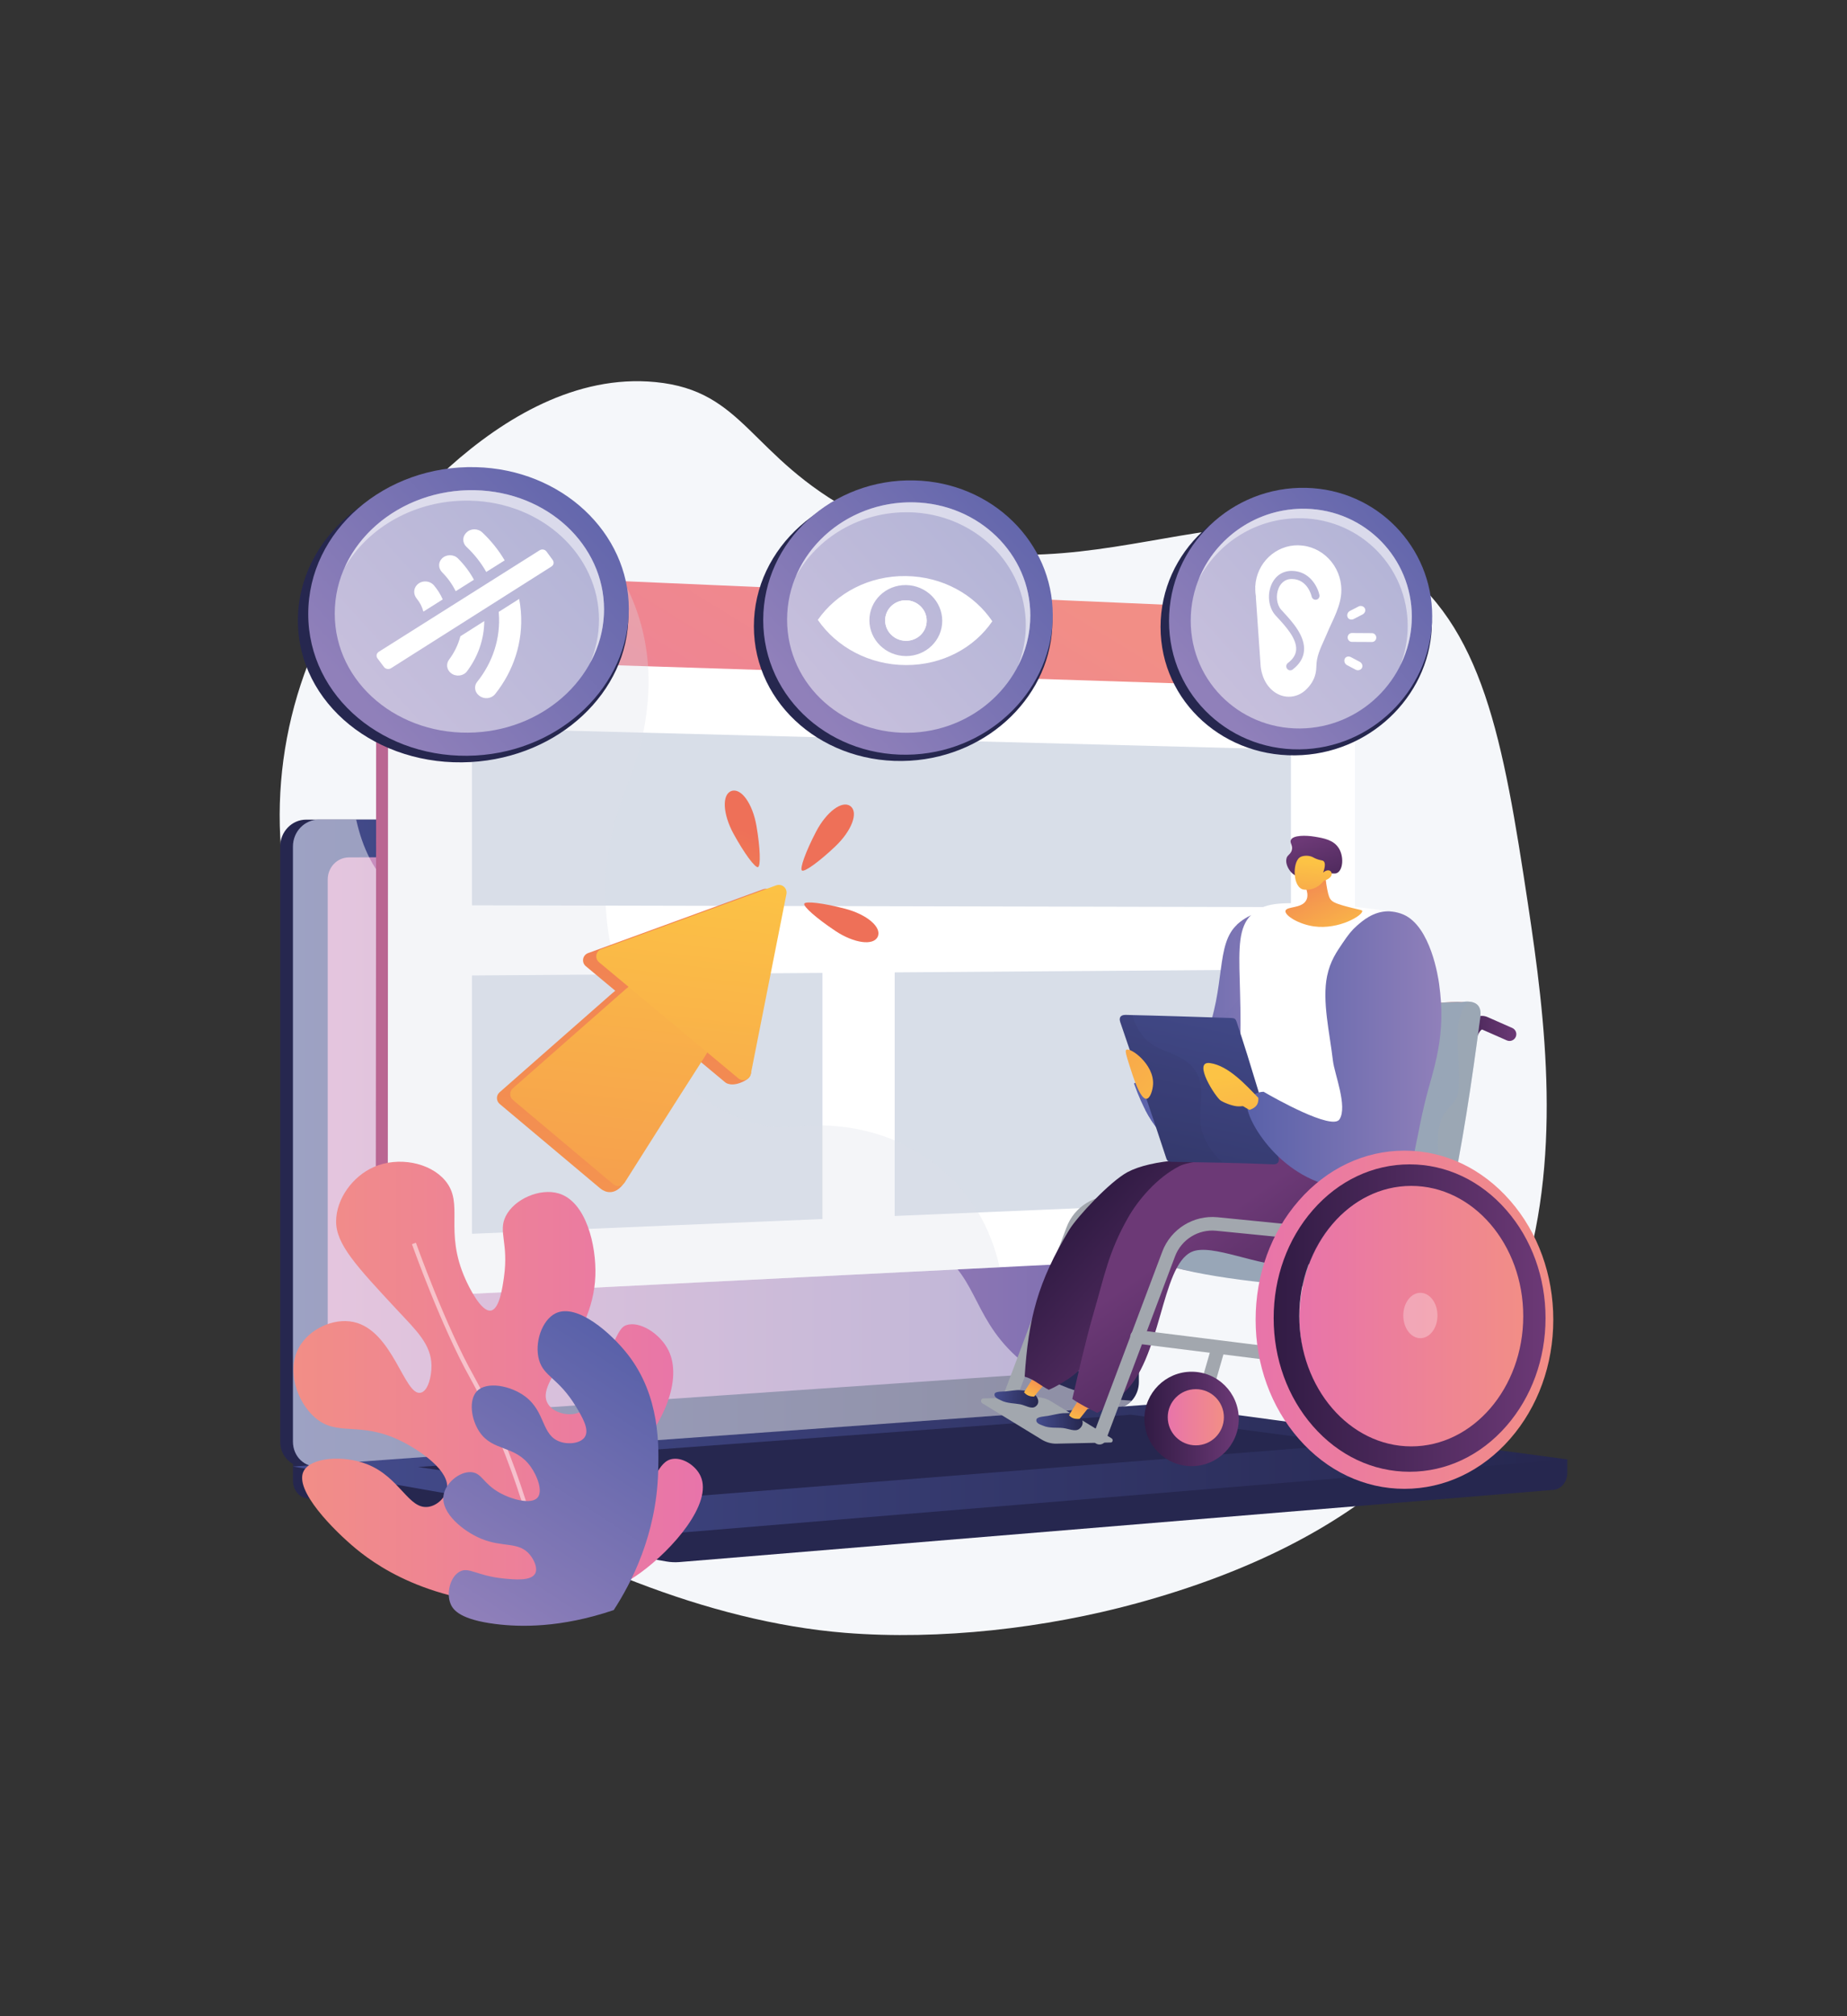 <?xml version="1.0" encoding="UTF-8"?>
<svg xmlns="http://www.w3.org/2000/svg" xmlns:xlink="http://www.w3.org/1999/xlink" viewBox="0 0 550 600">
  <rect x="0" y="0" width="550" height="600" fill="#333333" stroke="none"/>
  <defs>
    <style>
      .cls-1 {
        opacity: .48;
      }

      .cls-1, .cls-2, .cls-3, .cls-4, .cls-5, .cls-6, .cls-7, .cls-8, .cls-9, .cls-10, .cls-11, .cls-12, .cls-13, .cls-14, .cls-15, .cls-16, .cls-17, .cls-18, .cls-19, .cls-20, .cls-21, .cls-22, .cls-23, .cls-24, .cls-25, .cls-26, .cls-27, .cls-28, .cls-29, .cls-30, .cls-31, .cls-32, .cls-33, .cls-34, .cls-35, .cls-36, .cls-37, .cls-38, .cls-39, .cls-40, .cls-41, .cls-42, .cls-43, .cls-44, .cls-45, .cls-46, .cls-47, .cls-48, .cls-49, .cls-50, .cls-51, .cls-52 {
        stroke-width: 0px;
      }

      .cls-1, .cls-2, .cls-45, .cls-51 {
        fill: #fff;
      }

      .cls-1, .cls-2, .cls-53 {
        mix-blend-mode: soft-light;
      }

      .cls-2, .cls-54, .cls-53 {
        opacity: .5;
      }

      .cls-3 {
        fill: url(#linear-gradient-28);
        opacity: .1;
      }

      .cls-3, .cls-35, .cls-36 {
        mix-blend-mode: multiply;
      }

      .cls-55 {
        clip-path: url(#clippath);
      }

      .cls-4 {
        fill: none;
      }

      .cls-5 {
        fill: url(#linear-gradient);
      }

      .cls-6 {
        fill: url(#linear-gradient-38);
      }

      .cls-7 {
        fill: url(#linear-gradient-33);
      }

      .cls-8 {
        fill: url(#linear-gradient-29);
      }

      .cls-9 {
        fill: url(#linear-gradient-32);
      }

      .cls-10 {
        fill: url(#linear-gradient-30);
      }

      .cls-11 {
        fill: url(#linear-gradient-31);
      }

      .cls-12 {
        fill: url(#linear-gradient-36);
      }

      .cls-13 {
        fill: url(#linear-gradient-39);
      }

      .cls-14 {
        fill: url(#linear-gradient-34);
      }

      .cls-15 {
        fill: url(#linear-gradient-37);
      }

      .cls-16 {
        fill: url(#linear-gradient-35);
      }

      .cls-17 {
        fill: url(#linear-gradient-25);
      }

      .cls-18 {
        fill: url(#linear-gradient-11);
      }

      .cls-19 {
        fill: url(#linear-gradient-12);
      }

      .cls-20 {
        fill: url(#linear-gradient-13);
      }

      .cls-21 {
        fill: url(#linear-gradient-10);
      }

      .cls-22 {
        fill: url(#linear-gradient-17);
      }

      .cls-23 {
        fill: url(#linear-gradient-16);
      }

      .cls-24 {
        fill: url(#linear-gradient-19);
      }

      .cls-25 {
        fill: url(#linear-gradient-15);
      }

      .cls-26 {
        fill: url(#linear-gradient-23);
      }

      .cls-27 {
        fill: url(#linear-gradient-21);
      }

      .cls-28 {
        fill: url(#linear-gradient-18);
      }

      .cls-29 {
        fill: url(#linear-gradient-14);
      }

      .cls-30 {
        fill: url(#linear-gradient-22);
      }

      .cls-31 {
        fill: url(#linear-gradient-20);
      }

      .cls-32 {
        fill: url(#linear-gradient-27);
      }

      .cls-33 {
        fill: url(#linear-gradient-24);
      }

      .cls-34 {
        fill: url(#linear-gradient-26);
      }

      .cls-35, .cls-36, .cls-45 {
        opacity: .3;
      }

      .cls-35, .cls-48 {
        fill: #d8dee8;
      }

      .cls-36, .cls-46 {
        fill: #a2a7ae;
      }

      .cls-37 {
        fill: url(#linear-gradient-4);
      }

      .cls-38 {
        fill: url(#linear-gradient-2);
      }

      .cls-39 {
        fill: url(#linear-gradient-3);
      }

      .cls-40 {
        fill: url(#linear-gradient-8);
      }

      .cls-41 {
        fill: url(#linear-gradient-9);
      }

      .cls-42 {
        fill: url(#linear-gradient-7);
      }

      .cls-43 {
        fill: url(#linear-gradient-5);
      }

      .cls-44 {
        fill: url(#linear-gradient-6);
      }

      .cls-56 {
        isolation: isolate;
      }

      .cls-47 {
        fill: #26274f;
      }

      .cls-49 {
        fill: #98a6b7;
      }

      .cls-50 {
        fill: #ee77ab;
      }

      .cls-52 {
        fill: #f5f7fa;
      }
    </style>
    <linearGradient id="linear-gradient" x1="87.24" y1="340.2" x2="339.14" y2="340.2" gradientUnits="userSpaceOnUse">
      <stop offset="0" stop-color="#444c8d"/>
      <stop offset="1" stop-color="#26274f"/>
    </linearGradient>
    <linearGradient id="linear-gradient-2" x1="97.59" y1="338.54" x2="330.62" y2="338.54" gradientUnits="userSpaceOnUse">
      <stop offset="0" stop-color="#cc90bf"/>
      <stop offset="1" stop-color="#7c6fb1"/>
    </linearGradient>
    <linearGradient id="linear-gradient-3" y1="437.05" x2="466.71" y2="437.05" xlink:href="#linear-gradient"/>
    <linearGradient id="linear-gradient-4" x1="111.9" y1="278.37" x2="399.82" y2="278.37" gradientUnits="userSpaceOnUse">
      <stop offset="0" stop-color="#ac336e"/>
      <stop offset="1" stop-color="#7a2e3e"/>
    </linearGradient>
    <linearGradient id="linear-gradient-5" x1="281.58" y1="154.87" x2="161.42" y2="351.31" gradientUnits="userSpaceOnUse">
      <stop offset="0" stop-color="#f28e86"/>
      <stop offset="1" stop-color="#e874aa"/>
    </linearGradient>
    <linearGradient id="linear-gradient-6" x1="200.22" y1="202.52" x2="157.89" y2="562.34" gradientUnits="userSpaceOnUse">
      <stop offset="0" stop-color="#ee7058"/>
      <stop offset="1" stop-color="#fcc345"/>
    </linearGradient>
    <linearGradient id="linear-gradient-7" x1="190.68" y1="246.83" x2="161.38" y2="495.91" gradientUnits="userSpaceOnUse">
      <stop offset="0" stop-color="#fcc345"/>
      <stop offset="1" stop-color="#ee7058"/>
    </linearGradient>
    <linearGradient id="linear-gradient-8" x1="207.85" y1="258.39" x2="178.13" y2="511" xlink:href="#linear-gradient-7"/>
    <linearGradient id="linear-gradient-9" x1="-932.57" y1="-314.79" x2="-990.39" y2="-244.59" gradientTransform="translate(1205.4 236.88) rotate(-19.24)" xlink:href="#linear-gradient-6"/>
    <linearGradient id="linear-gradient-10" x1="2674.56" y1="187.86" x2="2616.74" y2="258.05" gradientTransform="translate(-1787.57 -1508.53) rotate(37.02)" xlink:href="#linear-gradient-6"/>
    <linearGradient id="linear-gradient-11" x1="5192.25" y1="-3840.78" x2="5134.43" y2="-3770.59" gradientTransform="translate(-1139.81 -6051.24) rotate(114.13)" xlink:href="#linear-gradient-6"/>
    <linearGradient id="linear-gradient-12" x1="2803.07" y1="305.95" x2="2850.83" y2="305.95" gradientTransform="translate(3188.52) rotate(-180) scale(1 -1)" gradientUnits="userSpaceOnUse">
      <stop offset="0" stop-color="#9080ba"/>
      <stop offset="1" stop-color="#5961a9"/>
    </linearGradient>
    <linearGradient id="linear-gradient-13" x1="2803.07" y1="305.95" x2="2847.53" y2="305.95" xlink:href="#linear-gradient-12"/>
    <clipPath id="clippath">
      <path class="cls-4" d="M290.23,416.21l20.69-.45,20.11,12.29c.5.31.33,1.2-.24,1.22l-18.54.41-22.03-13.46Z"/>
    </clipPath>
    <linearGradient id="linear-gradient-14" x1="2737" y1="329.67" x2="2760.92" y2="329.67" gradientTransform="translate(3188.52) rotate(-180) scale(1 -1)" gradientUnits="userSpaceOnUse">
      <stop offset="0" stop-color="#6c3976"/>
      <stop offset="1" stop-color="#311b44"/>
    </linearGradient>
    <linearGradient id="linear-gradient-15" x1="2761.97" y1="330.92" x2="2865.12" y2="373.34" gradientTransform="translate(3188.52) rotate(-180) scale(1 -1)" xlink:href="#linear-gradient-5"/>
    <linearGradient id="linear-gradient-16" x1="-898.26" y1="1598.91" x2="-885.06" y2="1598.91" gradientTransform="translate(1370.82 -1070.91) rotate(6.55)" xlink:href="#linear-gradient"/>
    <linearGradient id="linear-gradient-17" x1="-2721.91" y1="288.11" x2="-2717.37" y2="278.72" gradientTransform="translate(3034.11 194.22) rotate(1.38)" xlink:href="#linear-gradient-7"/>
    <linearGradient id="linear-gradient-18" x1="2038.92" y1="-204.44" x2="2079.42" y2="-255.72" gradientTransform="translate(2416.77 247.79) rotate(169.96) scale(1 -1)" xlink:href="#linear-gradient-14"/>
    <linearGradient id="linear-gradient-19" x1="-1586.47" y1="870.87" x2="-1572.7" y2="870.87" gradientTransform="translate(1865.74 -499.07) rotate(-1.88)" xlink:href="#linear-gradient"/>
    <linearGradient id="linear-gradient-20" x1="-3092.78" y1="-99.25" x2="-3087.54" y2="-110.09" gradientTransform="translate(3407.58 216.04) rotate(-5.69)" xlink:href="#linear-gradient-7"/>
    <linearGradient id="linear-gradient-21" x1="-4225.78" y1="366.07" x2="-4180.05" y2="430.67" gradientTransform="translate(4584.15)" xlink:href="#linear-gradient-14"/>
    <linearGradient id="linear-gradient-22" x1="1669.64" y1="-762.07" x2="1670.91" y2="-795.99" gradientTransform="translate(2234.92 316.14) rotate(156.5) scale(1 -1)" xlink:href="#linear-gradient-7"/>
    <linearGradient id="linear-gradient-23" x1="-1894.1" y1="617.38" x2="-1903.61" y2="593.23" gradientTransform="translate(2321.69 -241.74) rotate(3.04)" gradientUnits="userSpaceOnUse">
      <stop offset="0" stop-color="#311b44"/>
      <stop offset="1" stop-color="#6c3976"/>
    </linearGradient>
    <linearGradient id="linear-gradient-24" x1="117.12" y1="657.18" x2="116.72" y2="689.17" gradientTransform="translate(582.62 -382.91) rotate(-173.45) scale(1 -1)" xlink:href="#linear-gradient-7"/>
    <linearGradient id="linear-gradient-25" x1="2819.62" y1="422.26" x2="2847.73" y2="422.26" xlink:href="#linear-gradient-14"/>
    <linearGradient id="linear-gradient-26" x1="2824.06" y1="421.76" x2="2840.78" y2="421.76" gradientTransform="translate(3188.52) rotate(-180) scale(1 -1)" xlink:href="#linear-gradient-5"/>
    <linearGradient id="linear-gradient-27" x1="-37.32" y1="344.38" x2="-49.95" y2="476.25" gradientTransform="translate(444.09 -50.09) rotate(6.96)" xlink:href="#linear-gradient"/>
    <linearGradient id="linear-gradient-28" x1="-3862.84" y1="-44.39" x2="-3887.64" y2="61.37" gradientTransform="translate(4329.18 424.15) rotate(6.96)" xlink:href="#linear-gradient"/>
    <linearGradient id="linear-gradient-29" x1="2759.29" y1="312.61" x2="2817.19" y2="312.61" xlink:href="#linear-gradient-12"/>
    <linearGradient id="linear-gradient-30" x1="-6166.6" y1="320.01" x2="-6152.56" y2="405.82" gradientTransform="translate(6532.73)" xlink:href="#linear-gradient-7"/>
    <linearGradient id="linear-gradient-31" x1="2725.98" y1="392.74" x2="2814.62" y2="392.74" gradientTransform="translate(3188.52) rotate(-180) scale(1 -1)" xlink:href="#linear-gradient-5"/>
    <linearGradient id="linear-gradient-32" x1="2734.15" y1="392.2" x2="2801.57" y2="392.2" gradientTransform="translate(3188.52) rotate(-180) scale(1 -1)" xlink:href="#linear-gradient-5"/>
    <linearGradient id="linear-gradient-33" x1="2728.29" y1="392.23" x2="2809.25" y2="392.23" xlink:href="#linear-gradient-14"/>
    <linearGradient id="linear-gradient-34" x1="2871" y1="366.56" x2="2953.8" y2="302.77" gradientTransform="translate(3247.65 173.86) rotate(-175.95) scale(1 -1)" xlink:href="#linear-gradient-7"/>
    <linearGradient id="linear-gradient-35" x1="241.95" y1="209.53" x2="316.86" y2="141.55" gradientTransform="matrix(1,0,0,1,0,0)" xlink:href="#linear-gradient-12"/>
    <linearGradient id="linear-gradient-36" x1="360.91" y1="207.99" x2="430.44" y2="144.9" gradientTransform="matrix(1,0,0,1,0,0)" xlink:href="#linear-gradient-12"/>
    <linearGradient id="linear-gradient-37" x1="108.71" y1="209.86" x2="189.88" y2="136.2" gradientTransform="matrix(1,0,0,1,0,0)" xlink:href="#linear-gradient-12"/>
    <linearGradient id="linear-gradient-38" x1="87.39" y1="411.82" x2="209.3" y2="411.82" xlink:href="#linear-gradient-5"/>
    <linearGradient id="linear-gradient-39" x1="1634.58" y1="-19.69" x2="1729.1" y2="-19.69" gradientTransform="translate(-739.2 1860.45) rotate(-56.8)" xlink:href="#linear-gradient-12"/>
  </defs>
  <g class="cls-56">
    <g id="Ebene_1" data-name="Ebene 1">
      <g>
        <path class="cls-52" d="M455.03,269.24c-7.44-49.22-13.41-83.24-40.27-101.88-45.3-31.44-95.9,19.6-160.07-14.65-31.6-16.86-32.78-36.42-59.54-39.01-47.34-4.59-86.11,52.54-89.47,57.44-20.42,29.77-27.24,66.06-18.96,100.67,5.38,22.48,9.01,45.74,8.01,68.83-1.73,40.2-.74,77.71,37.84,101.69,34.45,21.4,77.8,40.28,119.16,43.59,28.11,2.25,59.63-1.39,86.72-8.79,138.06-37.71,126.81-140.2,116.58-207.88Z"/>
        <g>
          <path class="cls-47" d="M466.71,434.29l-379.47-3.23v9.57c0,2.6,1.66,4.81,3.9,5.2l107.3,18.85c1.27.22,2.56.28,3.85.18l260.3-21.49c2.32-.19,4.12-2.41,4.12-5.08v-4Z"/>
          <g>
            <path class="cls-47" d="M329,418.96l-237.84,17.51c-4.26.31-7.72-3.02-7.72-7.44v-177.11c0-4.42,3.46-8,7.72-8h237.84c3.51,0,6.34,3.24,6.34,7.24v160.11c0,4-2.83,7.44-6.34,7.7Z"/>
            <path class="cls-5" d="M332.8,418.96l-237.84,17.51c-4.26.31-7.72-3.02-7.72-7.44v-177.11c0-4.42,3.46-8,7.72-8h237.84c3.51,0,6.34,3.24,6.34,7.24v160.11c0,4-2.83,7.44-6.34,7.7Z"/>
            <path class="cls-38" d="M325.39,407.67l-221.52,15.21c-3.46.24-6.28-2.49-6.28-6.1v-155.06c0-3.61,2.81-6.55,6.28-6.56l221.52-.95c2.89-.01,5.23,2.64,5.23,5.93v141.23c0,3.29-2.34,6.11-5.23,6.31Z"/>
            <path class="cls-51" d="M222.28,248.76c0,1.65-1.22,2.98-2.74,2.99-1.51,0-2.74-1.33-2.74-2.98s1.23-2.99,2.74-2.99c1.51,0,2.74,1.33,2.74,2.98Z"/>
            <path class="cls-1" d="M94.96,436.46l236.64-17.42,1.2-.09c1.61-.12,3.07-.91,4.19-2.12-17.03-.93-27.61-6.97-34.43-13.22-13.7-12.54-11.33-24.91-26.1-33.15-18.43-10.28-32.92,2.75-46.9-10.11-8.48-7.79-4.32-13.61-14.75-25.25-11.55-12.9-19.08-8.56-30.69-20.18-14.68-14.68-7.34-26.1-19.99-36.64-15.34-12.79-31.89-.95-46.5-13.22-6.3-5.29-9.76-12.98-11.56-21.16h-11.11c-4.26,0-7.72,3.58-7.72,8v177.11c0,4.42,3.46,7.75,7.72,7.44Z"/>
          </g>
          <path class="cls-39" d="M342.28,417.99l-255.04,18.43,111.2,19.53c1.27.22,2.56.28,3.85.18l264.42-21.83-120.38-16.18c-1.35-.18-2.7-.22-4.06-.13Z"/>
          <polygon class="cls-47" points="124.45 436.57 336.78 421 402.49 429.76 192 446.41 124.45 436.57"/>
        </g>
        <g>
          <g>
            <path class="cls-37" d="M399.82,191.27v172.32c0,4.62-3.02,4.96-6.88,5.16l-95.83,6.06-173.84,10.98-2.32.15c-4.99.25-9.05-3.82-9.04-9.1l.12-181.97v-14.88c0-5.27,4.03-9.38,9.02-9.16l.32.02,64.7,2.8,206.88,8.97c3.86.17,6.88,4.05,6.88,8.66Z"/>
            <g>
              <path class="cls-51" d="M403.49,205.07v158.36c0,4.63-3.02,8.54-6.88,8.73l-98.98,4.97-173.09,8.69c-.44.02-.86,0-1.28-.03-4.38-.44-7.79-4.27-7.79-9.09l.09-180.9v-1.4l77.3,2.86,206.84,7.68,3.79.14Z"/>
              <path class="cls-43" d="M403.49,190.79v14.28l-3.77-.12-206.84-6.67-77.32-2.49v-1.4l.05-14.91c0-4.04,2.39-7.39,5.74-8.65,1.03-.39,2.16-.58,3.34-.53l61.01,2.65,210.9,9.16c3.86.17,6.88,4.05,6.88,8.68Z"/>
              <path class="cls-51" d="M136.59,183.11c0,2.33-1.78,4.15-3.97,4.07-2.2-.08-3.98-2.04-3.98-4.37,0-2.34,1.79-4.16,3.99-4.07,2.2.09,3.97,2.05,3.97,4.37Z"/>
            </g>
          </g>
          <g>
            <polygon class="cls-48" points="384.41 269.95 140.55 269.42 140.55 216.71 384.41 223.06 384.41 269.95"/>
            <polygon class="cls-48" points="244.91 362.77 140.55 367.16 140.55 290.29 244.91 289.53 244.91 362.77"/>
            <polygon class="cls-48" points="384.41 356.9 266.42 361.86 266.42 289.37 384.41 288.51 384.41 356.9"/>
          </g>
          <path class="cls-35" d="M297.67,377.13l-173.11,8.69c-.44.02-.87,0-1.29-.03l-2.32.15c-4.99.25-9.05-3.82-9.04-9.1l.12-181.97v-14.88c0-5.27,4.03-9.38,9.02-9.16l.32.02c1.03-.39,2.15-.58,3.33-.53l61.01,2.65c.13.22.24.45.36.68,3.26,6.18,6.03,14.05,6.83,23.61.03.34.05.69.07,1.03.7,10.31-.91,22.55-6.64,36.71-15.83,39.14,1.78,78.02,25.67,93.48.74.48,1.48.93,2.23,1.36,7.35,4.24,15.2,6.26,22.79,5.43,13.83-1.52,27.75,1.67,38.91,9.25,1.43.97,2.81,2.01,4.14,3.12,7.9,6.6,13.99,15.7,17.03,27.17.2.77.39,1.54.56,2.33Z"/>
        </g>
        <g>
          <g>
            <path class="cls-44" d="M229.48,265.06c-.63-.54-1.49-.69-2.27-.41l-52.09,18.98c-.77.28-1.33.95-1.47,1.75-.14.8.16,1.62.79,2.15l8.78,7.31s-.03.02-.05.03c-.29.23-.59.47-.87.72-5.23,4.6-10.47,9.19-15.7,13.79-5.95,5.23-11.9,10.46-17.85,15.69-.5.44-.78,1.08-.77,1.74,0,.67.31,1.29.82,1.72,10,8.39,19.96,16.75,29.88,25.08.08.07.17.13.25.18h0s3.34,2.96,6.68-1.41c-.92-.24-1.91-.54-2.6-.76,2.99-4.73,5.98-9.46,8.98-14.19,4.69-7.39,9.4-14.76,14.13-22.13.2-.31.38-.62.56-.93l9.26,7.71s.07.07.21.15c.18.12.38.21.58.27.72.25,1.93.4,3.71-.26,3.12-1.15,3.12-2.55,3.23-3.14.07-.34-1.87-.65-3.54-.85l10.1-51.03c.16-.81-.13-1.64-.75-2.18Z"/>
            <g>
              <path class="cls-42" d="M209.34,291.47c-5.19-4.32-14.89-3.27-22.22,2.22-.29.23-.59.47-.87.72-5.23,4.6-10.47,9.19-15.7,13.79-5.95,5.23-11.9,10.46-17.85,15.69-.5.44-.78,1.08-.77,1.74,0,.67.31,1.29.82,1.72,10,8.39,19.96,16.75,29.88,25.08.5.42,1.17.61,1.82.51s1.23-.48,1.58-1.04c3.3-5.22,6.6-10.44,9.91-15.65,4.69-7.39,9.4-14.76,14.13-22.13.2-.31.39-.63.58-.96,4.29-7.97,3.86-17.41-1.3-21.71Z"/>
              <path class="cls-40" d="M233.42,263.88c-.63-.54-1.49-.69-2.27-.41l-52.09,18.98c-.77.28-1.33.95-1.47,1.75-.14.8.16,1.62.79,2.15l41.5,34.57c.62.52,1.46.67,2.22.4.76-.27,1.32-.92,1.48-1.71l10.6-53.55c.16-.81-.13-1.64-.75-2.18Z"/>
            </g>
          </g>
          <g>
            <path class="cls-41" d="M225.25,245.74c1.13,6.54,1.32,11.98.47,12.3-.86.28-4.1-4.1-7.29-9.92-3.18-5.81-3.53-11.7-.62-12.73,2.92-1.01,6.31,3.82,7.44,10.35Z"/>
            <path class="cls-21" d="M248.78,251.84c-4.81,4.57-9.23,7.75-9.97,7.22-.72-.56,1.13-5.69,4.2-11.57,3.07-5.87,7.77-9.44,10.24-7.58,2.46,1.87.33,7.37-4.48,11.93Z"/>
            <path class="cls-18" d="M248.75,277.02c-5.53-3.67-9.62-7.27-9.26-8.1.39-.82,5.8-.17,12.21,1.52,6.41,1.68,10.93,5.47,9.68,8.29-1.27,2.81-7.11,1.96-12.63-1.7Z"/>
          </g>
        </g>
        <g>
          <g>
            <path class="cls-19" d="M340.61,318.22c1.41,2.36,3.7,5.31,6.61,5.41,5.66.19,10.04-10.6,11.53-14.26,6.48-15.95,3.02-28.37,9.79-34.36,3.88-3.43,8.28-3.99,8.28-3.99.31-.04,3.35-.36,4.58.26,16.73,8.5-22.58,110.75-43.72,51.15,3.53-1.67,2.23-3,2.92-4.22Z"/>
            <path class="cls-20" d="M362.34,319.45c.45-4.93-1.79-10.3,0-14.78,1.34-3.14,6.27-4.93,7.17-9.41.86-6.85-2.38-13.3-1.1-20.12.05-.04.09-.09.14-.13,3.88-3.43,8.28-3.99,8.28-3.99.31-.04,3.35-.36,4.58.26,15.89,8.07-18.79,100.77-40.43,58.89,5.1-3.44,11.65-4.63,17.32-7.15,1.34-.9,3.58-1.79,4.03-3.58Z"/>
          </g>
          <g>
            <path class="cls-46" d="M301.05,416.91c-.24,0-.48-.04-.71-.13-1.04-.39-1.57-1.56-1.18-2.6l18.44-48.96c2.3-6.11,8.44-9.94,14.95-9.28l20.25,2.02c1.11.11,1.92,1.1,1.81,2.21-.11,1.11-1.1,1.93-2.21,1.81l-20.25-2.02c-4.68-.46-9.11,2.28-10.77,6.69l-18.44,48.96c-.3.81-1.07,1.31-1.89,1.31Z"/>
            <g class="cls-56">
              <g class="cls-55">
                <path class="cls-46" d="M332.95,429.22l-19.93-12.18c-1.38-.84-2.89-1.26-4.41-1.23l-15.9.35c-.61.01-.79,1.08-.24,1.42l17.7,10.81c1.38.84,2.89,1.26,4.41,1.23l18.37-.4h0Z"/>
              </g>
            </g>
          </g>
          <g>
            <path class="cls-29" d="M429.62,357.02c-.11,0-.23,0-.34-.03-1.1-.19-1.84-1.23-1.65-2.33l7.52-44c.68-3.97,2.17-6.76,4.19-7.84,1.15-.62,2.43-.67,3.62-.15l7.36,3.24c1.02.45,1.49,1.64,1.04,2.66-.45,1.02-1.64,1.49-2.66,1.04l-7.36-3.24c-.39.07-1.59,1.4-2.2,4.97l-7.52,44c-.17.99-1.02,1.68-1.99,1.68Z"/>
            <g>
              <path class="cls-25" d="M346.7,376.37c14.58,4.45,33.39,4.12,45.9,4.88,12.51.77,13.79.38,20.75-4.31,6.96-4.69,9.08-9.13,11.19-17.42,4.52-17.78,6.88-38.01,9.62-56.53.42-2.88,12.04-4.4-.17-4.86-1.79-.07-29.36,1.92-30.39,2-8.01.56-6.83,1.7-7.36,4.7-2.98,16.86-5.57,37.32-8.55,53.09-1.86,9.84-6.12,13.59-14.63,14.85-8.1,1.2-15.35-2.56-23.19-4.67-2.35-.63-4.89.75-5.73,2.99-.83,2.23-.81,4.21,2.56,5.28Z"/>
              <path class="cls-49" d="M346.7,376.37c14.58,4.45,37.96,6.25,50.47,7.02,12.51.77,10.2-.78,17.15-5.47s8.11-10.1,10.22-18.39c4.52-17.78,6.88-38.01,9.62-56.53.42-2.88,12.04-4.4-.17-4.86-1.79-.07-29.36,1.92-30.39,2-8.01.56-6.83,1.7-7.36,4.7-2.98,16.86-5.57,37.32-8.55,53.09-1.86,9.84-6.12,13.59-14.63,14.85-8.1,1.2-15.35-2.56-23.19-4.67-2.35-.63-4.89.75-5.73,2.99-.83,2.23-.81,4.21,2.56,5.28Z"/>
              <path class="cls-49" d="M394.38,382.54c2.51.31,5.88.85,8.5.85,6.76,0,12.29-1.66,17.62-6.44,5.33-4.77,9.03-9.2,10.9-17.52,4-17.84,6.99-38.38,9.41-56.8.43-3.28-1.2-4.48-3.69-4.58-2.5-.1-4.57,1.28-5.06,4.47-2.75,17.94-5.3,39.01-9.39,56.08-2.55,10.65-9.36,15.01-18.67,15.99-2.7.28-6.12-.91-8.73-.76-2.61.15-3.97,1.68-4.2,3.98-.23,2.3.79,4.41,3.3,4.72Z"/>
              <path class="cls-36" d="M420.72,371.87c5.86-2.48,7.22-9.25,8.12-15.11,1.13-8.12-2.48-16.24.45-23.91.9-2.48,4.06-4.51,4.74-6.99,1.7-8.52-2.63-21.17,3-27.81.03,0,.06,0,.1,0,2.5.1,4.12,1.3,3.69,4.58-2.42,18.43-5.41,38.96-9.41,56.8-1.87,8.32-5.57,12.74-10.9,17.52-5.33,4.77-10.86,6.43-17.62,6.44-.21,0-.43,0-.65-.01.07-.08.15-.15.22-.23,5.19-5.64,11.28-8.57,18.27-11.28Z"/>
            </g>
          </g>
          <path class="cls-51" d="M417.92,272.18c-4.47-1.26-14.54-2.5-22.56-2.95-11.45-.65-17.18-.97-21.23,1.76-9.37,6.3-2.12,20.84-5.95,56.87-1.63,15.32-2.37,14.33,1.31,19.78,7.47,11.08,28.43,11.98,38.04,2.38,5.08-5.08,12.47,4.5,12.59-1.3.48-22.86,12.03-43.19-2.19-76.53Z"/>
          <g>
            <path class="cls-23" d="M308.52,415.42c.86,1.07.98,2.38-.22,3.19-1.2.81-2.95-.4-4.49-.7-1.65-.32-3.98-.26-5.68-1.15-.68-.36-2.22-.82-1.96-1.96.18-.8,2.51-.66,3.26-.73,1.07-.1,3.29-.46,4.11-.39,2.05.18,3.84.32,4.98,1.74Z"/>
            <path class="cls-22" d="M307.6,410.06c-.84,1.45-1.81,2.82-2.66,4.26.79.98,1.78,1.28,3.01,1.29,1.06-1.41,2.26-2.7,3.39-4.05-1.25-.49-2.5-.98-3.74-1.49Z"/>
            <path class="cls-28" d="M401.54,359.16c8.87,15.18-3.71,5.56-14.49,4.92-11.35-.67-40.03-2.46-49.69,10.63-7.19,9.74-6.03,25.25-17.6,34.43-2.04,1.62-5.2,3.5-7.44,4.45-2.5-1.22-4.46-3.19-7.2-3.91,1.13-17.23,3.84-28.06,13.29-43.72,2.29-3.78,12.11-14.36,17.37-17.16,14.22-7.55,57.56-3.65,65.74,10.35Z"/>
          </g>
          <g>
            <path class="cls-24" d="M321.8,421.78c.93,1.16.78,2.54-.43,3.46-1.21.92-3.16-.08-4.79-.27-1.75-.2-4.13.12-5.95-.69-.73-.32-2.28-.67-2-1.87.2-.84,2.63-.91,3.44-1.06,1.14-.22,3.57-.78,4.43-.8,2.16-.04,4.07-.29,5.3,1.24Z"/>
            <path class="cls-31" d="M321.52,415.98c-1.01,1.76-2.17,3.42-3.17,5.18.8.99,1.91,1.17,3.14,1.07,1.3-1.68,2.68-3.31,3.97-5.01-1.32-.4-2.63-.8-3.93-1.24Z"/>
            <path class="cls-27" d="M414.6,341.57c7.67,5.58,4.43,11.45,3.75,17.5-1.51,13.58-25.12,17.24-33.42,17.59-10.1.42-24.12-6.83-30.09-4.11-9.27,4.23-8.91,32.45-20.69,42.38-2.02,1.71-4.87,4.11-7.43,5.52-2.54-1.28-5.02-2.51-7.41-4.14,1.9-8.19,4.11-17.92,6.36-25.62,3.18-10.86,4.4-18.11,10.31-28.45,2.85-4.98,8.44-11.79,15.3-15.25,4.28-2.16,18.41-2.1,22.46-2.68,9.12-1.31,35.54-6.59,40.85-2.73Z"/>
          </g>
          <g>
            <path class="cls-30" d="M394.51,256.72c-.03,3.39.35,6.09.71,7.93.41,2.11.71,2.66,1.08,3.1.57.67,1.43,1.23,6.29,2.43,2.65.66,2.99.64,3.05.9.29,1.28-6.93,5.65-14.39,4.6-4.56-.64-8.72-3.25-8.46-4.62.26-1.38,4.82-.64,6.17-3.13.95-1.73-.11-4.19-1.37-6.23,1.21-2.27,5.7-2.72,6.91-4.99Z"/>
            <g>
              <path class="cls-26" d="M383.11,255.36c.34-1.03,1.22-1.1,1.54-2.35.37-1.45-.62-2.15-.27-3.01.62-1.53,4.6-1.43,7.05-1.02,2.72.45,5.73.95,7.28,3.51,1.5,2.48,1.21,6.2-.4,7.21-.88.55-1.61-.04-3.02.37-1.81.52-2.95,2.15-3.64,3.52-.11-.56-.28-1.25-.56-2.01-.55-1.46-.77-2.21-1.27-2.39-.99-.36-1.72,1.56-3.18,1.56-1.93,0-4.19-3.34-3.51-5.39Z"/>
              <path class="cls-33" d="M394.18,262.13s-2.07,3.05-5.87,2.61c-3.4-.39-3.52-8.07-1.26-9.59.75-.51,2.22-.66,3.39-.27.69.23.91.53,2.05.89,1.05.33,1.35.22,1.66.51.38.36.64,1.2-.14,3.4.68-.63,1.48-.84,2.02-.55.09.05.31.22.43.47.43.9-.42,1.97-2.27,2.53Z"/>
            </g>
          </g>
          <g>
            <path class="cls-46" d="M419.61,409.97c-.08,0-.17,0-.25-.02l-81.03-10.12c-1.11-.14-1.89-1.15-1.76-2.26.14-1.11,1.16-1.89,2.26-1.76l81.03,10.12c1.11.14,1.89,1.15,1.76,2.26-.13,1.02-1,1.77-2,1.77Z"/>
            <path class="cls-46" d="M327.4,429.87c-.24,0-.48-.04-.71-.13-1.04-.39-1.57-1.56-1.18-2.6l20.6-54.68c2.54-6.73,9.31-10.93,16.46-10.22l21.12,2.1c1.11.11,1.92,1.1,1.81,2.21-.11,1.11-1.1,1.92-2.21,1.81l-21.12-2.1c-5.34-.53-10.38,2.6-12.27,7.62l-20.6,54.68c-.3.81-1.07,1.31-1.89,1.31Z"/>
            <path class="cls-46" d="M354.84,430.68c-.18,0-.37-.03-.56-.08-1.07-.31-1.69-1.43-1.38-2.5l7.81-27.12c.31-1.07,1.43-1.69,2.5-1.38,1.07.31,1.69,1.43,1.38,2.5l-7.81,27.12c-.26.89-1.06,1.46-1.94,1.46Z"/>
          </g>
          <g>
            <path class="cls-17" d="M340.78,422.26c0-7.75,6.3-14.05,14.05-14.05s14.05,6.3,14.05,14.05-6.3,14.05-14.05,14.05-14.05-6.3-14.05-14.05ZM348.97,422.26c0,3.23,2.63,5.87,5.87,5.87s5.87-2.63,5.87-5.87-2.63-5.87-5.87-5.87-5.87,2.63-5.87,5.87Z"/>
            <circle class="cls-34" cx="356.09" cy="421.76" r="8.36"/>
          </g>
          <g>
            <path class="cls-32" d="M335.2,302.03c10.33.22,21.15.59,31.53.92.87.03,1.22.28,1.5,1.1,4.44,13.24,8.33,27.04,12.45,40.33.44,1.41-.22,2.17-1.63,2.11-9.94-.43-20.29-.58-30.29-.75-.84-.01-1.21-.26-1.48-1.1-4.39-13.43-9.14-27.12-13.68-40.45-.48-1.41.11-2.19,1.59-2.16Z"/>
            <path class="cls-3" d="M357.84,336.3c-1.41-6.37,1.65-12.09-1.83-17.56-3.58-5.63-10.35-4.98-15.02-9.62-1.49-1.48-3.27-4.69-3.78-7.06-.61.01-1.54-.17-2.05-.07-1.13.22-2.06.76-1.57,2.17,4.62,13.38,9.29,27.02,13.71,40.48.28.84.64,1.05,1.47,1.08,5.03.16,10.29.13,15.35.21-2.81-2.19-5.61-6.6-6.29-9.64Z"/>
          </g>
          <g>
            <path class="cls-8" d="M415.97,352.3c5.89-3.15,4.77-12.27,9.86-29.96,2.05-7.14,3.19-12.52,3.37-19.1.09-3.44-.16-6.75-.66-10.46-.24-1.75-2.47-17.05-10.61-20.61-2.27-.99-4.57-.98-4.57-.98-4.45.02-7.67,2.87-9.28,4.28-1.6,1.41-2.58,2.66-4.36,5.3-1.6,2.39-3.6,5.14-4.54,9.71-1.53,7.45.78,16.87,1.75,25.25.44,3.82,4.41,13.54,1.95,17.37-2.17,3.38-19.55-6.4-22.61-8.21-.82.04-2.3.25-3.5,1.32,0,0-.86.77-1.32,1.92-1.37,3.43,8.88,22.53,27.32,25.24,3.6.53,12.29,1.54,17.2-1.08Z"/>
            <path class="cls-10" d="M374.72,326.72c-3.78-3.9-8.89-9.55-14.35-10.35-5.46-.8,1.66,10.29,3.19,11.19,1.53.9,3.87,1.66,5.11,1.68,1.24.01.61-.06,1.5-.05.57.38,1.28.74,1.91,1.11,1.78-.64,2.75-1.52,2.63-3.58Z"/>
          </g>
          <g>
            <path class="cls-11" d="M386.74,428.17c-8.28-9.48-12.84-22.06-12.84-35.43s4.56-25.94,12.84-35.43c8.38-9.6,19.56-14.89,31.48-14.89s23.1,5.29,31.48,14.89c8.28,9.48,12.84,22.06,12.84,35.43s-4.56,25.94-12.84,35.43c-8.38,9.6-19.56,14.89-31.48,14.89s-23.1-5.29-31.48-14.89ZM379.99,392.74c0,24.39,17.15,44.23,38.23,44.23s38.23-19.84,38.23-44.23-17.15-44.23-38.23-44.23-38.23,19.84-38.23,44.23Z"/>
            <path class="cls-50" d="M439.07,421.02s-.07,0-.11,0l-13.78-1.14c-2.11-.17-3.88-1.1-5.13-2.69-1.5-1.9-2.08-4.58-1.62-7.54l6.82-44.28c.11-.73.8-1.23,1.53-1.12.73.11,1.23.8,1.12,1.53l-6.82,44.28c-.34,2.22.04,4.16,1.08,5.48.78.99,1.9,1.57,3.25,1.68l13.78,1.14c.74.06,1.29.71,1.22,1.45-.06.7-.64,1.23-1.33,1.23Z"/>
            <ellipse class="cls-9" cx="420.66" cy="392.2" rx="33.71" ry="39.56"/>
            <ellipse class="cls-45" cx="422.96" cy="391.48" rx="5.09" ry="6.75"/>
            <path class="cls-7" d="M390.94,424.38c-7.53-8.61-11.67-20.03-11.67-32.14s4.14-23.53,11.67-32.14c7.66-8.77,17.89-13.6,28.81-13.6s21.15,4.83,28.81,13.6c7.53,8.61,11.67,20.03,11.67,32.14s-4.14,23.53-11.67,32.14c-7.66,8.77-17.89,13.6-28.81,13.6s-21.15-4.83-28.81-13.6ZM386.91,391.67c0,21.37,14.96,38.76,33.34,38.76s33.34-17.39,33.34-38.76-14.96-38.76-33.34-38.76-33.34,17.39-33.34,38.76Z"/>
          </g>
          <path class="cls-14" d="M341.39,327c1.1-.11,1.88-2.55,1.97-4.35.3-5.99-6.79-11.05-7.97-10.24-.43.3.02,1.75.94,4.65,1.09,3.45,3.19,10.12,5.06,9.93Z"/>
        </g>
        <g>
          <g>
            <g>
              <path class="cls-47" d="M224.49,186.38c0-23.59,21.32-42.2,46.44-41.6,23.91.57,42.45,18.5,42.45,40.07s-18.55,40.13-42.45,41.53c-25.12,1.47-46.44-16.41-46.44-40Z"/>
              <path class="cls-16" d="M227.27,184.52c0-23.56,20.66-42.16,45.02-41.55,23.19.57,41.2,18.5,41.2,40.06s-18,40.11-41.2,41.49c-24.36,1.44-45.02-16.43-45.02-40Z"/>
              <g class="cls-53">
                <path class="cls-51" d="M234.38,184.4c0-19.74,17.29-35.36,37.72-34.91,19.52.43,34.71,15.5,34.71,33.66s-15.19,33.75-34.71,34.86c-20.44,1.16-37.72-13.87-37.72-33.61Z"/>
              </g>
              <path class="cls-2" d="M270.71,152.44c19.54.41,34.75,15.46,34.75,33.64,0,4.32-.86,8.49-2.43,12.35,2.42-4.64,3.78-9.84,3.78-15.28,0-18.17-15.19-33.23-34.71-33.66-15.73-.35-29.6,8.84-35.15,22.14,6.29-11.67,19.23-19.48,33.76-19.18Z"/>
            </g>
            <g>
              <path class="cls-51" d="M275.95,184.72c0,3.32-2.76,6-6.17,5.98-3.42-.02-6.2-2.74-6.2-6.08s2.78-6.01,6.2-5.98c3.41.04,6.17,2.75,6.17,6.08Z"/>
              <path class="cls-51" d="M269.78,171.43c-10.97-.15-20.69,5.05-26.25,13.04,5.56,8.07,15.28,13.42,26.25,13.45,10.88.03,20.36-5.18,25.71-13.04-5.35-7.94-14.83-13.31-25.71-13.45ZM269.78,195.24c-6-.02-10.89-4.79-10.89-10.65s4.89-10.55,10.89-10.48c5.97.07,10.8,4.84,10.8,10.65s-4.82,10.5-10.8,10.48Z"/>
              <path class="cls-51" d="M275.95,184.72c0,3.32-2.76,6-6.17,5.98-3.42-.02-6.2-2.74-6.2-6.08s2.78-6.01,6.2-5.98c3.41.04,6.17,2.75,6.17,6.08Z"/>
            </g>
          </g>
          <g>
            <g>
              <path class="cls-47" d="M345.59,186.58c0-22.47,19.35-40.22,42.18-39.66,21.74.53,38.62,17.62,38.62,38.19s-16.88,38.28-38.62,39.6c-22.82,1.38-42.18-15.66-42.18-38.13Z"/>
              <path class="cls-12" d="M348.11,184.8c0-22.45,18.76-40.18,40.89-39.62,21.09.53,37.48,17.62,37.48,38.19s-16.39,38.26-37.48,39.56c-22.13,1.36-40.89-15.68-40.89-38.13Z"/>
              <g class="cls-53">
                <path class="cls-51" d="M354.57,184.69c0-18.81,15.7-33.71,34.27-33.29,17.75.4,31.57,14.76,31.57,32.09s-13.82,32.19-31.57,33.24c-18.57,1.09-34.27-13.23-34.27-32.04Z"/>
              </g>
              <path class="cls-2" d="M387.57,154.22c17.77.38,31.61,14.73,31.61,32.07,0,4.12-.79,8.1-2.21,11.78,2.2-4.43,3.44-9.39,3.44-14.58,0-17.33-13.82-31.69-31.57-32.09-14.3-.32-26.89,8.44-31.93,21.12,5.71-11.12,17.46-18.57,30.66-18.29Z"/>
            </g>
            <g>
              <g>
                <path class="cls-51" d="M409.83,189.74c0,.73-.57,1.31-1.28,1.31l-5.97-.03c-.71,0-1.28-.6-1.28-1.33h0c0-.73.58-1.32,1.28-1.31l5.97.04c.7,0,1.28.6,1.28,1.33h0Z"/>
                <path class="cls-51" d="M406.44,181.08c.31.62,0,1.42-.71,1.78l-2.59,1.34c-.7.36-1.52.15-1.83-.47v-.03c-.32-.62-.05-1.52.65-1.88l2.6-1.34c.7-.36,1.56-.05,1.87.57v.03Z"/>
                <path class="cls-51" d="M405.58,198.72c.31-.62,0-1.42-.71-1.79l-2.59-1.37c-.7-.37-1.52-.17-1.83.45v.03c-.32.62-.05,1.52.65,1.89l2.6,1.37c.7.37,1.56.07,1.87-.55v-.03Z"/>
              </g>
              <path class="cls-51" d="M386.67,162.27c-6.87-.12-12.5,5.34-12.87,12.18l-.02.05v.19s.02.14.02.14c0,.14-.01.29-.01.43,0,.78.07,1.54.2,2.28l-.02.21,1.37,19.7h0c0,.57.1,1.12.17,1.66.09.64.27,1.25.46,1.84,1.2,3.74,4.26,6.39,7.83,6.39,1.83,0,3.59-.71,4.94-1.95,1.42-1.31,2.56-2.97,2.99-4.89.18-.79.26-1.6.27-2.4,0-.61.07-1.2.18-1.79.5-2.69,1.92-5.22,2.93-7.68,1.73-4.18,4.32-8.34,4.32-13.03,0-7.2-5.69-13.18-12.75-13.31ZM391.99,178.46c-.63.14-1.26-.28-1.4-.93-.05-.21-1.2-5.17-5.86-5.23-2.42-.03-3.52,1.67-3.96,2.69-.94,2.17-.62,4.95.75,6.47.23.25.48.53.75.82,2.55,2.78,6.41,6.98,6.04,11.38-.18,2.13-1.32,4.01-3.39,5.59-.21.16-.46.24-.71.24-.36,0-.72-.17-.95-.49-.39-.54-.29-1.29.24-1.69,1.54-1.17,2.34-2.44,2.46-3.87.28-3.34-3.14-7.05-5.41-9.52-.28-.3-.53-.58-.77-.84-2-2.23-2.49-6.05-1.18-9.09,1.15-2.65,3.38-4.14,6.13-4.1,5.27.08,7.64,4.71,8.16,7.15.14.65-.26,1.29-.9,1.42Z"/>
            </g>
          </g>
          <g>
            <g>
              <path class="cls-47" d="M88.71,184.66c0-24.84,23.64-44.41,51.46-43.74,26.45.64,46.95,19.52,46.95,42.19s-20.5,42.19-46.95,43.67c-27.82,1.55-51.46-17.27-51.46-42.12Z"/>
              <path class="cls-15" d="M91.79,182.71c0-24.82,22.91-44.36,49.89-43.69,25.66.64,45.57,19.52,45.57,42.19s-19.9,42.17-45.57,43.62c-26.98,1.52-49.89-17.3-49.89-42.12Z"/>
              <g class="cls-53">
                <path class="cls-51" d="M99.68,182.58c0-20.79,19.16-37.21,41.79-36.7,21.6.48,38.4,16.34,38.4,35.44s-16.8,35.49-38.4,36.65c-22.63,1.22-41.79-14.6-41.79-35.39Z"/>
              </g>
              <path class="cls-2" d="M139.93,148.99c21.62.46,38.44,16.31,38.44,35.42,0,4.54-.95,8.92-2.68,12.98,2.67-4.88,4.18-10.34,4.18-16.07,0-19.1-16.8-34.96-38.4-35.44-17.42-.39-32.78,9.26-38.94,23.25,6.97-12.28,21.31-20.48,37.39-20.14Z"/>
            </g>
            <g>
              <g>
                <path class="cls-51" d="M144.8,170.22c-1.56-2.77-3.56-5.29-5.91-7.5-1.19-1.12-1.25-2.9-.15-4.07l.13-.13c1.24-1.31,3.42-1.33,4.76-.06,2.6,2.46,4.85,5.25,6.65,8.3l-5.47,3.44Z"/>
                <path class="cls-51" d="M147.45,206.54c-1.12,1.41-3.28,1.65-4.72.51l-.14-.11c-1.27-1.02-1.5-2.78-.5-4.03,4.58-5.71,7.05-12.91,6.44-20.56,0-.08-.02-.17-.03-.25l6.1-3.87c.23,1.22.4,2.46.5,3.72.73,9.15-2.2,17.75-7.65,24.59Z"/>
                <path class="cls-51" d="M135.7,175.95c-1.02-2.08-2.39-3.98-4.03-5.63-1.15-1.15-1.23-2.9-.12-4.06l.02-.02c1.26-1.32,3.5-1.36,4.81-.05,1.89,1.88,3.49,4.01,4.75,6.33l-5.43,3.42Z"/>
                <path class="cls-51" d="M144.21,184.83c-.05,5.52-1.93,10.67-5.15,14.95-1.09,1.45-3.32,1.69-4.77.53l-.03-.02c-1.27-1.02-1.48-2.75-.52-4.02,1.55-2.07,2.7-4.41,3.35-6.92l7.11-4.52Z"/>
                <path class="cls-51" d="M131.84,178.38l-5.76,3.63c-.37-1.43-1.05-2.73-1.98-3.86-1.02-1.24-1.02-2.94.07-4.09h.01c1.34-1.43,3.76-1.35,5.04.14,1.07,1.26,1.96,2.67,2.62,4.19Z"/>
              </g>
              <path class="cls-51" d="M164.61,166.68l-1.87-2.55c-.46-.63-1.37-.8-2.04-.38l-47.91,30.22c-.69.44-.86,1.31-.39,1.94l1.94,2.58c.48.63,1.42.79,2.11.36l47.78-30.27c.66-.42.83-1.27.37-1.9Z"/>
            </g>
          </g>
        </g>
        <g>
          <g>
            <path class="cls-6" d="M165.29,477.82c7.34-.94,16.67-3.44,25.44-9.79,9.48-6.87,21.61-20.64,17.88-28.77-1.39-3.04-5.1-5.51-8.23-5.11-4.63.6-4.86,7.08-12.59,14.48-1.43,1.37-8.82,8.45-12.76,6.37-1.96-1.03-2.67-4.12-2.47-6.5.58-6.97,8.98-8.43,16.74-16.32,7.87-7.99,14.1-21.57,9.75-30.34-2.5-5.04-8.66-8.82-12.53-7.49-1.65.57-2.65,1.99-7.21,13.23-3.74,9.22-4.55,11.9-7.2,12.88-2.73,1.01-7.09.12-8.86-2.54-4.61-6.91,13.33-18.29,14.04-38.27.32-8.95-2.72-22.06-10.94-24.5-5.55-1.65-13.19,1.64-15.76,6.79-2.32,4.64.92,7.89-.52,18.12-.44,3.11-1.34,9.5-3.88,9.95-2.97.53-6.71-7.38-7.58-9.31-6.53-14.53-.22-22.46-6.06-29.39-4.55-5.4-13.98-7.2-21.23-4.02-6.34,2.79-11.2,9.48-11.23,16.17-.03,6.81,6.01,13.3,18.09,26.28,5.73,6.15,10.25,10.28,10.31,16.67.03,3.11-.99,7.54-3.2,8.05-4.87,1.12-8.24-18.55-20.03-21.05-6.04-1.28-13.29,2.15-16.29,7.68-3.67,6.77-.55,15.98,4.69,20.64,6.84,6.09,13.31.9,25.94,7.19,5.6,2.79,14.49,8.87,13.49,14.29-.43,2.36-2.77,4.77-5.45,5.2-5.99.97-8.45-8.8-18.35-12.68-7.13-2.79-16.76-1.99-18.86,2.05-2.97,5.71,9.13,17.77,15.5,23.05,7.71,6.38,25.74,18.32,59.33,16.98Z"/>
            <g class="cls-54">
              <path class="cls-51" d="M162.2,474.82c.18-16.62-12.39-49.81-21.13-65.37-8.52-15.15-17.13-39.38-17.22-39.62l-1.18.42c.09.24,8.74,24.57,17.31,39.82,8.67,15.43,21.15,48.33,20.97,64.74h1.25Z"/>
            </g>
          </g>
          <path class="cls-13" d="M182.76,479.14c5.18-7.97,12.65-22.26,13.22-40.93.23-7.69.69-22.72-9.08-35.19-4.87-6.22-15.01-15.27-21.41-12.21-4.12,1.97-6.41,8.81-4.98,13.87,1.44,5.09,5.82,5.36,10.98,13.88,1.91,3.15,4.1,6.85,2.66,9.07-1.2,1.85-4.72,2.35-7.42,1.4-5.58-1.96-4.2-8.85-10.35-13.46-4.37-3.27-11.46-4.57-14.35-1.58-2.51,2.6-1.77,8.35.73,12.09,4.01,5.98,10.59,3.86,15.26,10.38,2.07,2.9,3.66,7.34,2.06,9.21-1.83,2.13-7.57.64-11.3-1.44-4.93-2.74-5.26-5.89-8.43-6.13-3.54-.27-7.78,3.29-8.29,7.03-.71,5.24,5.92,10.53,11.08,12.72,6.6,2.8,11.31.75,14.67,4.85,1.23,1.51,2.41,4,1.54,5.59-1.25,2.27-6.18,1.78-9.45,1.45-7.96-.8-10.28-3.56-13.04-2.03-2.8,1.55-4.05,6.38-2.65,9.67.78,1.82,2.99,4.6,13.34,5.91,7.24.92,19.35,1.22,35.22-4.15Z"/>
        </g>
      </g>
    </g>
  </g>
</svg>
